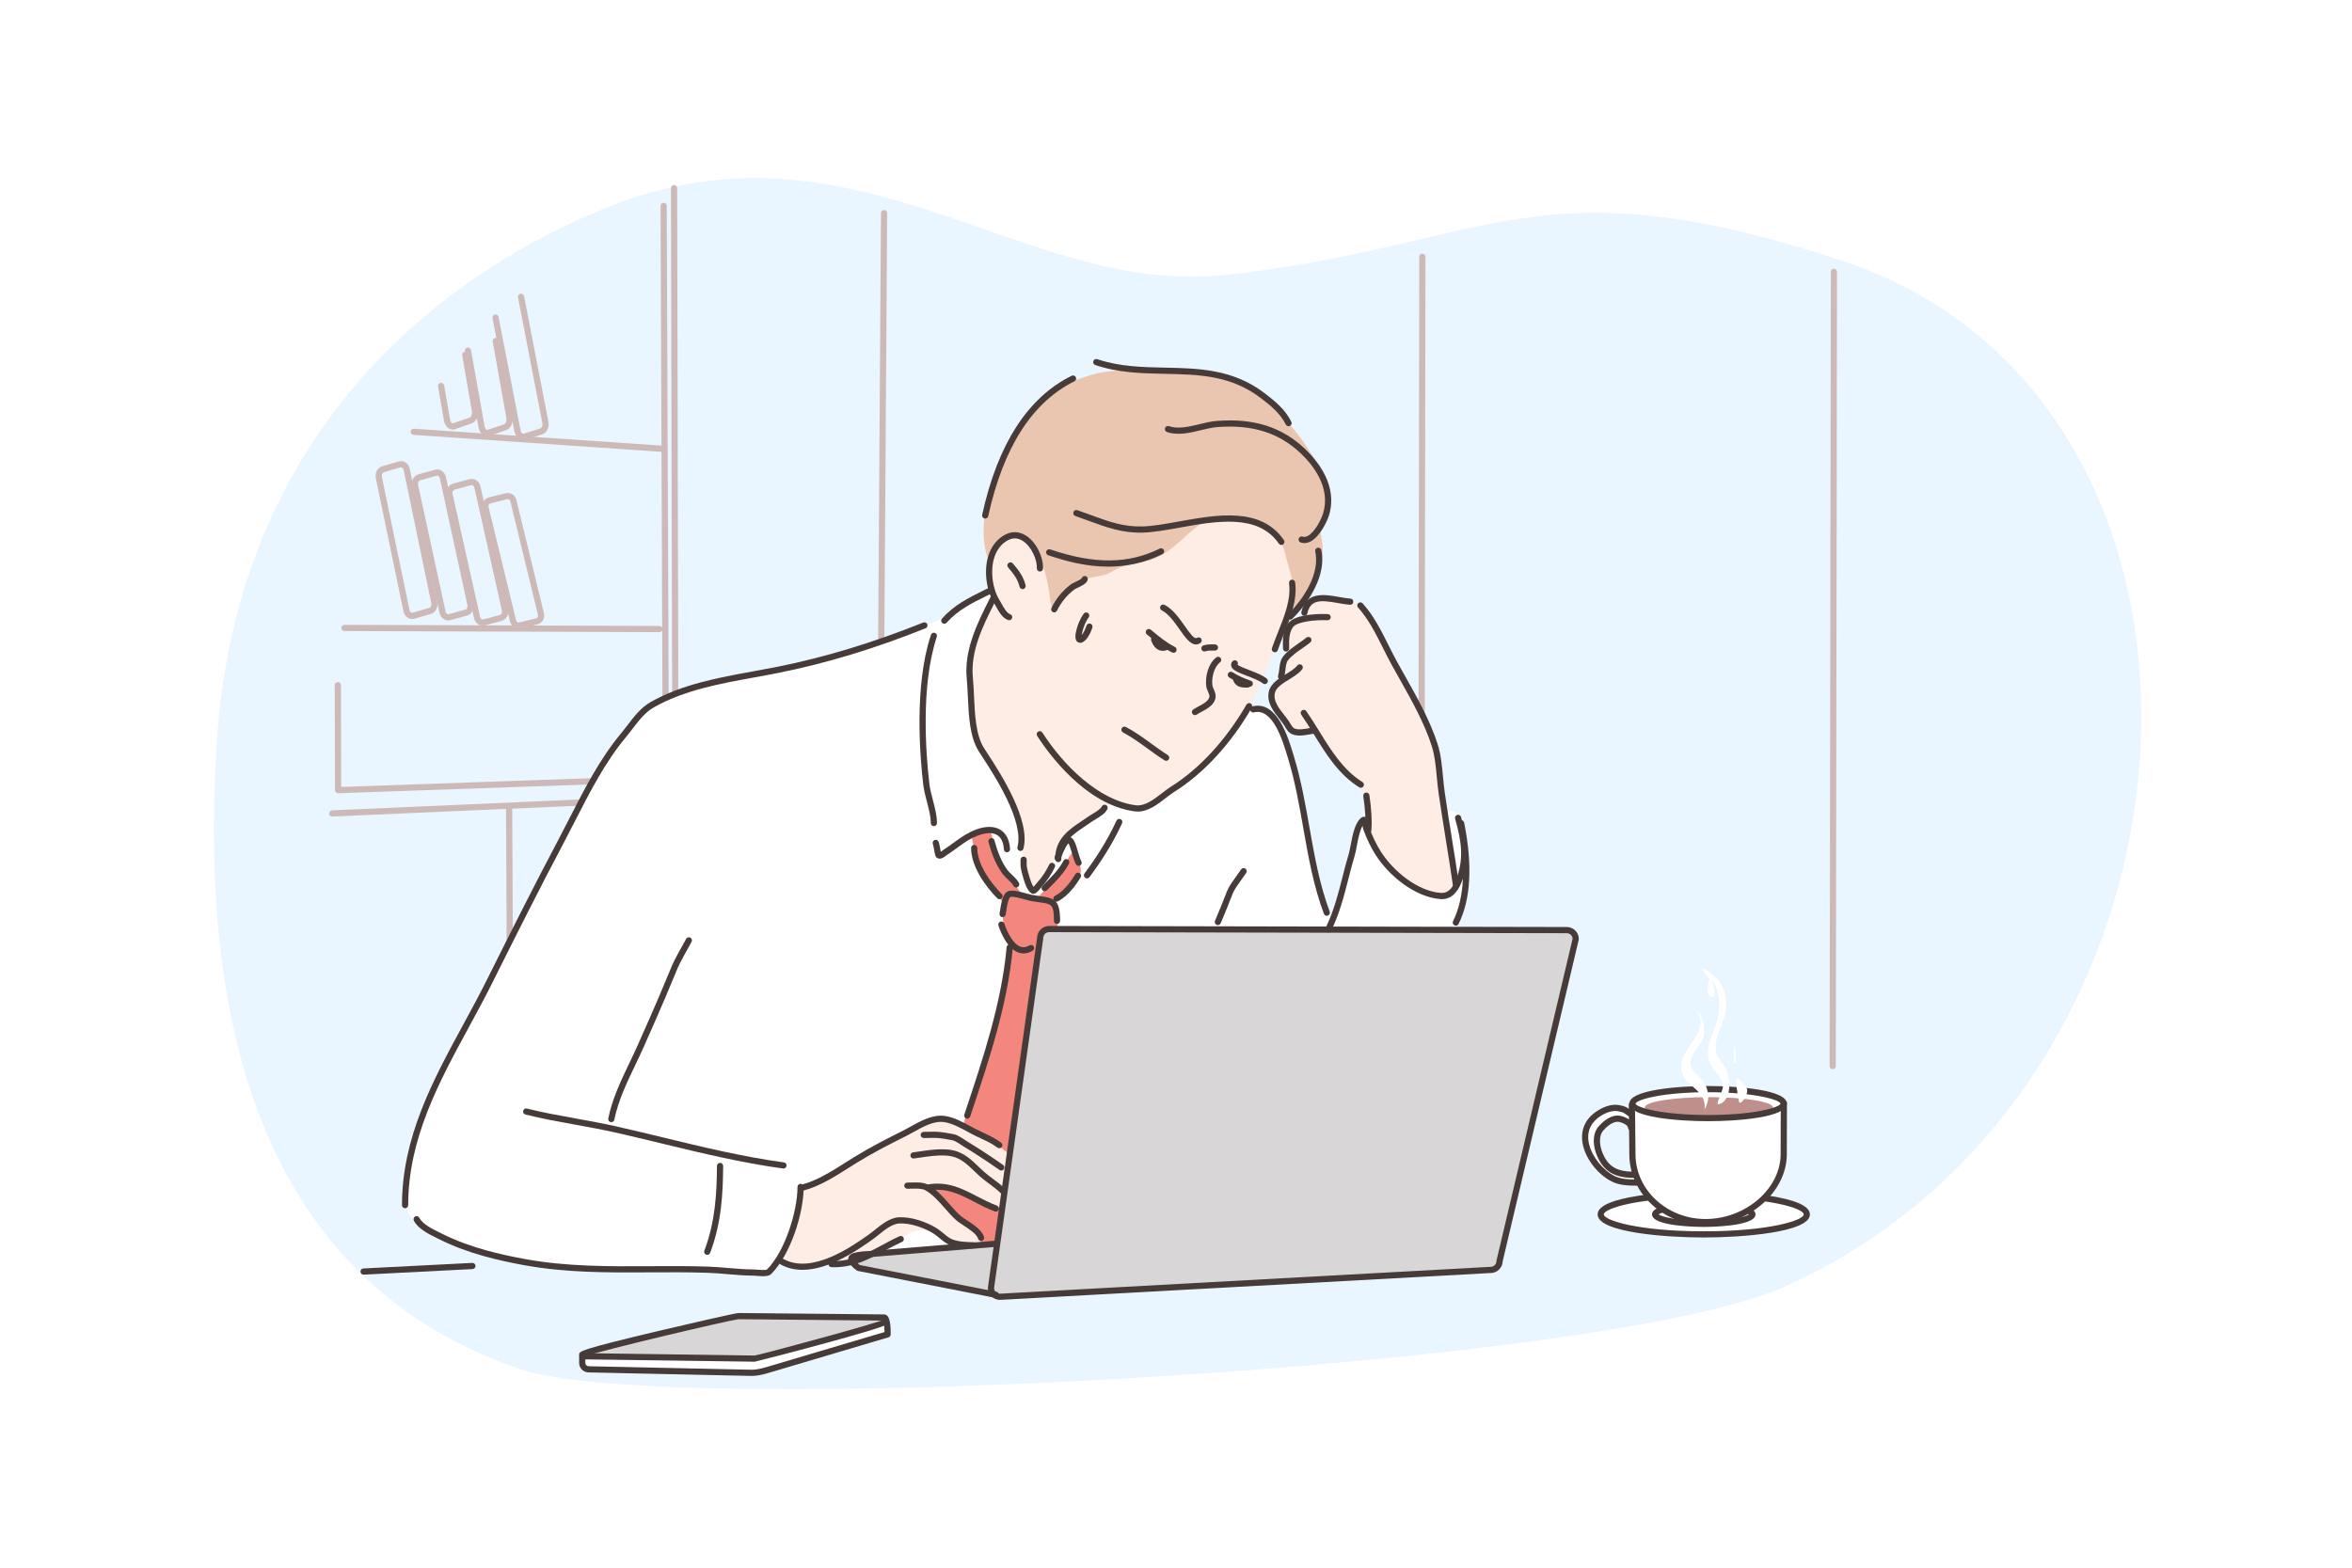 <?xml version="1.0" encoding="utf-8"?>
<!-- Generator: Adobe Illustrator 26.3.1, SVG Export Plug-In . SVG Version: 6.00 Build 0)  -->
<svg version="1.1" id="_x3C_Layer_x3E_" xmlns="http://www.w3.org/2000/svg" xmlns:xlink="http://www.w3.org/1999/xlink" x="0px"
	 y="0px" width="2745px" height="1830px" viewBox="0 0 2745 1830" style="enable-background:new 0 0 2745 1830;"
	 xml:space="preserve">
<style type="text/css">
	.st0{fill:#FFFFFF;}
	.st1{fill-rule:evenodd;clip-rule:evenodd;fill:#E9F5FF;}
	.st2{fill:#CDBAB8;}
	.st3{fill:#F7DBD7;}
	.st4{fill-rule:evenodd;clip-rule:evenodd;fill:#FFFFFF;}
	.st5{fill:#463B39;}
	.st6{fill-rule:evenodd;clip-rule:evenodd;fill:#FEEDE5;}
	.st7{fill-rule:evenodd;clip-rule:evenodd;fill:#EAC6B0;}
	.st8{fill-rule:evenodd;clip-rule:evenodd;fill:#D8D6D7;}
	.st9{fill-rule:evenodd;clip-rule:evenodd;fill:#F3877D;}
	.st10{fill-rule:evenodd;clip-rule:evenodd;fill:#BF8F8B;}
</style>
<rect class="st0" width="2745" height="1830"/>
<g id="_xFF91_饑4">
	<path class="st1" d="M608.166,1598.459C265.005,1482.91,237.56,1117.683,252.962,868.439
		c23.971-387.888,291.277-560.779,456.965-626.85c289.216-115.33,485.395,105.297,720.194,79.491
		c309.076-33.97,361.069-134.882,718.716-17.043c499.64,164.623,453.389,966.944-67.556,1198.542
		C1865.194,1598.642,779.754,1656.236,608.166,1598.459z"/>
</g>
<g id="_xFF91_饑1_x5F_1_x5F_">
	<g>
		<path class="st2" d="M789.076,1269.752c-1.99,0-3.604-1.612-3.609-3.6l-2.392-1046.547c-0.005-1.993,1.607-3.611,3.6-3.616
			c0.005,0,0.007,0,0.009,0c1.99,0,3.605,1.61,3.609,3.6l2.392,1046.545c0.005,1.993-1.607,3.614-3.6,3.619
			C789.08,1269.752,789.078,1269.752,789.076,1269.752z"/>
	</g>
	<g>
		<path class="st2" d="M394.573,925.972c-0.933,0-1.83-0.362-2.505-1.01c-0.703-0.677-1.102-1.612-1.104-2.589l-0.291-122.615
			c-0.005-1.995,1.607-3.614,3.6-3.619c0.005,0,0.007,0,0.009,0c1.99,0,3.604,1.61,3.609,3.6l0.282,118.887l375.326-13.145
			l-2.575-665.046c-0.007-1.992,1.602-3.616,3.595-3.623c2.084-0.233,3.616,1.602,3.623,3.595l2.589,668.544
			c0.007,1.951-1.534,3.553-3.482,3.621L394.7,925.972C394.658,925.972,394.615,925.972,394.573,925.972z"/>
	</g>
	<g>
		<path class="st2" d="M387.784,953.14c-1.92,0-3.518-1.513-3.604-3.449c-0.087-1.993,1.457-3.68,3.45-3.764l395.356-17.355
			c1.971-0.226,3.675,1.452,3.764,3.445c0.087,1.993-1.457,3.68-3.45,3.764l-395.356,17.355
			C387.89,953.14,387.838,953.14,387.784,953.14z"/>
	</g>
	<g>
		<path class="st2" d="M595.948,1335.001c-1.985,0-3.6-1.607-3.609-3.595l-1.734-386.814c-0.009-1.993,1.6-3.614,3.593-3.623
			c0.005,0,0.012,0,0.016,0c1.985,0,3.6,1.607,3.609,3.595l1.734,386.81c0.009,1.997-1.6,3.619-3.593,3.628
			C595.96,1335.001,595.953,1335.001,595.948,1335.001z"/>
	</g>
	<g>
		<path class="st2" d="M601,1096.302c-1.807,0-3.367-1.353-3.581-3.191c-0.23-1.979,1.189-3.774,3.167-4.004l184.939-21.538
			c2.019-0.183,3.774,1.189,4.004,3.168c0.23,1.978-1.189,3.774-3.167,4.004l-184.939,21.538
			C601.28,1096.293,601.139,1096.302,601,1096.302z"/>
	</g>
	<g>
		<path class="st2" d="M601.846,1236.343c-1.704,0-3.219-1.212-3.544-2.947c-0.364-1.96,0.928-3.844,2.888-4.211l180.695-33.663
			c1.936-0.381,3.842,0.926,4.209,2.886c0.364,1.96-0.928,3.844-2.888,4.211l-180.695,33.663
			C602.288,1236.324,602.067,1236.343,601.846,1236.343z"/>
	</g>
	<g>
		<path class="st2" d="M679.896,1006.089c-1.931,0-3.532-1.527-3.604-3.478c-0.073-1.988,1.483-3.665,3.473-3.736l36.478-1.349
			c2.086-0.24,3.665,1.476,3.741,3.473c0.073,1.988-1.483,3.666-3.473,3.736l-36.478,1.349
			C679.985,1006.089,679.94,1006.089,679.896,1006.089z"/>
	</g>
	<g>
		<path class="st2" d="M684.985,1152.856c-1.797,0-3.355-1.344-3.579-3.172c-0.24-1.979,1.168-3.779,3.146-4.018l33.085-4.037
			c1.96-0.244,3.779,1.17,4.021,3.144c0.24,1.979-1.168,3.778-3.146,4.018l-33.085,4.037
			C685.279,1152.847,685.131,1152.856,684.985,1152.856z"/>
	</g>
	<g>
		<path class="st3" d="M688.379,1287.507c-1.772,0-3.318-1.307-3.569-3.111c-0.277-1.974,1.1-3.797,3.073-4.075l28.844-4.037
			c1.955-0.282,3.797,1.104,4.075,3.078c0.277,1.974-1.1,3.797-3.074,4.074l-28.843,4.037
			C688.715,1287.498,688.545,1287.507,688.379,1287.507z"/>
	</g>
	<g>
		<path class="st2" d="M772.843,527.46c-0.085,0-0.167-0.003-0.251-0.01l-289.988-19.797c-1.988-0.134-3.49-1.857-3.353-3.847
			c0.134-1.99,1.866-3.532,3.847-3.353l289.987,19.797c1.988,0.134,3.49,1.856,3.353,3.846
			C776.309,526.001,774.723,527.46,772.843,527.46z"/>
	</g>
	<g>
		<path class="st2" d="M769.638,737.903c-0.005,0-0.007,0-0.012,0l-367.61-1.283c-1.995-0.007-3.604-1.628-3.597-3.621
			c0.007-1.99,1.621-3.598,3.609-3.598c0.005,0,0.007,0,0.012,0l367.61,1.283c1.995,0.007,3.604,1.628,3.598,3.621
			C773.241,736.296,771.626,737.903,769.638,737.903z"/>
	</g>
	<g>
		<path class="st2" d="M528.345,501.427c-1.525,0-3.043-0.416-4.439-1.238c-2.94-1.732-5.031-5.054-5.733-9.115l-6.925-39.97
			c-0.341-1.964,0.975-3.832,2.94-4.171c1.967-0.355,3.835,0.975,4.171,2.94l6.925,39.97c0.397,2.282,1.443,3.628,2.289,4.126
			c0.547,0.322,0.935,0.251,1.219,0.16l19.275-6.695c1.725-0.599,3.248-4.07,2.627-7.646l-11.258-64.981
			c-0.341-1.965,0.975-3.832,2.94-4.171c1.95-0.357,3.832,0.978,4.171,2.939l11.258,64.978c1.208,6.944-2.028,13.84-7.366,15.699
			l-19.278,6.694C530.237,501.27,529.29,501.427,528.345,501.427z"/>
	</g>
	<g>
		<path class="st2" d="M568.63,509.061c-1.56,0-3.106-0.428-4.526-1.266c-2.888-1.711-4.946-4.937-5.646-8.849l-15.884-89.016
			c-0.35-1.962,0.956-3.837,2.919-4.187c1.943-0.334,3.837,0.954,4.187,2.919l15.885,89.014c0.383,2.141,1.396,3.421,2.218,3.908
			c0.604,0.355,1.046,0.27,1.325,0.176l19.273-6.497c1.734-0.585,3.214-3.825,2.599-7.284l-15.948-89.336
			c-0.35-1.962,0.956-3.837,2.918-4.187c1.943-0.329,3.837,0.954,4.187,2.918l15.948,89.338c1.215,6.819-2.035,13.579-7.395,15.391
			l-19.278,6.499C570.495,508.909,569.56,509.061,568.63,509.061z"/>
	</g>
	<g>
		<path class="st2" d="M610.63,513.482c-1.64,0-3.269-0.451-4.751-1.339c-2.747-1.643-4.716-4.62-5.4-8.165l-25.683-132.572
			c-0.378-1.958,0.9-3.852,2.857-4.23c1.936-0.385,3.849,0.9,4.229,2.857l25.683,132.574c0.292,1.511,1.046,2.761,2.018,3.341
			c0.54,0.322,1.06,0.393,1.61,0.226l19.278-5.985c1.67-0.519,3.12-3.238,2.523-6.307l-28.416-146.715
			c-0.379-1.957,0.9-3.851,2.857-4.229c1.955-0.383,3.849,0.898,4.229,2.857l28.416,146.713c1.259,6.481-2.023,12.884-7.47,14.576
			l-19.278,5.985C612.443,513.345,611.534,513.482,610.63,513.482z"/>
	</g>
	<g>
		<path class="st2" d="M480.976,722.587c-1.71,0-3.405-0.472-4.937-1.393c-2.632-1.584-4.53-4.368-5.207-7.635l-32.208-155.381
			c-1.29-6.225,2.014-12.355,7.524-13.958h0.002l19.273-5.593c2.571-0.745,5.259-0.383,7.583,1.018
			c2.632,1.583,4.528,4.363,5.204,7.63l32.208,155.381c1.293,6.224-2.014,12.357-7.524,13.96l-19.275,5.59
			C482.748,722.461,481.86,722.587,480.976,722.587z M448.164,551.153c-1.821,0.529-2.977,3.128-2.472,5.56L477.9,712.094
			c0.27,1.304,0.947,2.366,1.861,2.914c0.595,0.36,1.205,0.451,1.845,0.268l19.275-5.59c1.819-0.529,2.975-3.13,2.47-5.562
			l-32.208-155.381c-0.27-1.302-0.947-2.364-1.861-2.914c-0.595-0.362-1.215-0.456-1.847-0.268L448.164,551.153z"/>
	</g>
	<g>
		<path class="st2" d="M523.159,724.261c-1.757,0-3.497-0.484-5.066-1.429c-2.552-1.541-4.399-4.194-5.071-7.28l-32.208-148.278
			c-1.295-5.957,2.096-12.038,7.559-13.556h0.002l19.275-5.336c2.604-0.719,5.327-0.341,7.67,1.078
			c2.552,1.541,4.399,4.194,5.069,7.277l32.208,148.273c1.297,5.964-2.096,12.047-7.564,13.558l-19.273,5.334
			C524.9,724.143,524.026,724.261,523.159,724.261z M490.302,560.674c-1.807,0.505-2.923,2.825-2.435,5.068l32.208,148.278
			c0.252,1.151,0.889,2.112,1.748,2.63c0.444,0.268,1.156,0.545,2.007,0.298l19.277-5.336c1.809-0.5,2.923-2.82,2.434-5.068
			l-32.208-148.273c-0.251-1.151-0.888-2.112-1.748-2.632c-0.442-0.268-1.154-0.543-2.011-0.298L490.302,560.674z"/>
	</g>
	<g>
		<path class="st2" d="M563.444,730.351c-1.793,0-3.565-0.493-5.155-1.457c-2.5-1.516-4.317-4.091-4.979-7.068l-32.208-143.949
			c-1.313-5.863,2.089-11.834,7.585-13.309l19.271-5.181c2.634-0.707,5.376-0.31,7.733,1.114c2.498,1.513,4.312,4.089,4.974,7.066
			l32.208,143.949c1.316,5.861-2.084,11.834-7.583,13.309l-19.271,5.183C565.166,730.238,564.301,730.351,563.444,730.351z
			 M550.527,566.265c-0.219,0-0.453,0.028-0.698,0.094l-19.271,5.179l0,0c-1.779,0.479-2.886,2.66-2.413,4.763l32.208,143.954
			c0.238,1.067,0.849,1.965,1.673,2.465c0.465,0.282,1.215,0.559,2.12,0.32l19.271-5.184c1.779-0.479,2.883-2.66,2.411-4.763
			l-32.208-143.954c-0.237-1.067-0.846-1.964-1.67-2.462C551.61,566.469,551.122,566.265,550.527,566.265z M529.621,568.052h0.047
			H529.621z"/>
	</g>
	<g>
		<path class="st2" d="M605.448,733.881c-1.873,0-3.717-0.512-5.362-1.509c-2.399-1.452-4.086-3.76-4.753-6.495L563.122,593.24
			c-1.361-5.616,2.068-11.305,7.641-12.684l19.273-4.775c2.686-0.672,5.484-0.244,7.865,1.194c2.401,1.454,4.091,3.764,4.758,6.507
			l32.211,132.635c1.361,5.607-2.065,11.298-7.637,12.684l-19.277,4.772C607.123,733.777,606.282,733.881,605.448,733.881z
			 M592.536,582.694c-0.254,0-0.51,0.031-0.761,0.094l-19.278,4.775l0,0c-1.73,0.428-2.787,2.211-2.359,3.976l32.208,132.633
			c0.207,0.853,0.733,1.574,1.478,2.028c0.729,0.435,1.579,0.559,2.397,0.367l19.273-4.773c1.727-0.43,2.787-2.213,2.359-3.976
			l-32.208-132.633c-0.209-0.858-0.735-1.581-1.483-2.033C593.664,582.849,593.102,582.694,592.536,582.694z M571.63,584.059h0.047
			H571.63z"/>
	</g>
	<g>
		<path class="st2" d="M1025.053,1280.458c-0.007,0-0.016,0-0.023,0c-1.992-0.014-3.6-1.64-3.586-3.633l6.737-1028.135
			c0.012-1.993,1.572-3.598,3.633-3.586c1.992,0.014,3.6,1.64,3.586,3.633l-6.737,1028.135
			C1028.649,1278.855,1027.037,1280.458,1025.053,1280.458z"/>
	</g>
	<g>
		<path class="st2" d="M1658.622,1172.092h-0.005c-1.993-0.005-3.609-1.621-3.604-3.614l1.429-868.729
			c0.005-1.99,1.617-3.602,3.609-3.602h0.005c1.993,0.002,3.609,1.621,3.604,3.616l-1.429,868.724
			C1662.226,1170.479,1660.615,1172.092,1658.622,1172.092z"/>
	</g>
	<g>
		<path class="st2" d="M2138.952,1248.196h-0.005c-1.992-0.005-3.609-1.621-3.604-3.614l1.429-927.264
			c0.005-1.992,1.617-3.604,3.609-3.604h0.004c1.993,0.003,3.61,1.621,3.604,3.614l-1.428,927.264
			C2142.557,1246.584,2140.945,1248.196,2138.952,1248.196z"/>
	</g>
</g>
<g id="_xFF91_饑6">
	<g>
		<path class="st4" d="M1868.172,1417.593c0-12.897,53.85-23.35,120.27-23.35c66.424,0,120.27,10.453,120.27,23.35
			c0,12.897-53.845,23.349-120.27,23.349C1922.022,1440.942,1868.172,1430.49,1868.172,1417.593z"/>
		<path class="st5" d="M1988.44,1444.552c-42.845,0-123.875-5.635-123.875-26.961c0-21.322,81.03-26.956,123.875-26.956
			c42.846,0,123.88,5.634,123.88,26.956C2112.32,1438.917,2031.286,1444.552,1988.44,1444.552z M1988.44,1397.853
			c-76.593,0-116.657,12.848-116.657,19.738s40.064,19.743,116.657,19.743c76.593,0,116.661-12.853,116.661-19.743
			S2065.033,1397.853,1988.44,1397.853z"/>
	</g>
	<g>
		<path class="st4" d="M1931.671,1417.593c0,6.088,25.419,11.02,56.771,11.02c31.357,0,56.776-4.933,56.776-11.02
			c0-6.087-25.419-11.02-56.776-11.02C1957.09,1406.573,1931.671,1411.505,1931.671,1417.593z"/>
		<path class="st5" d="M1988.44,1432.22c-6.18,0-60.38-0.409-60.38-14.63c0-14.221,54.2-14.63,60.38-14.63
			c6.18,0,60.389,0.409,60.389,14.63C2048.829,1431.812,1994.62,1432.22,1988.44,1432.22z M1935.721,1417.591
			c3.689,2.806,21.453,7.411,52.719,7.411c31.276,0,49.04-4.606,52.729-7.411c-3.689-2.806-21.458-7.411-52.729-7.411
			C1957.179,1410.179,1939.41,1414.785,1935.721,1417.591z"/>
	</g>
</g>
<g id="_xFF91_饑3">
	<path class="st6" d="M1155.823,653.453c21.232-104.297,220.361-123.696,294.943-108.782c74.586,14.908,86.02,67.112,61.02,143.032
		c-10.264,31.16-31.713,93.643-51.651,134.322c-11.997,24.49-41.819,55.481-64.004,96.848
		c-50.082,93.407-122.296,148.186-158.061,141.035c-56.035-11.203-247.955-177.474-126.935-251.03
		c18.306-11.126,33.041-78.571,43.277-107.252C1158.046,691.441,1153.484,664.945,1155.823,653.453z"/>
	<path class="st7" d="M1162.045,555.738c14.769-39.875,36.756-78.633,70.27-101.954c9.264-6.443,20.351-9.107,31.155-12.844
		c15.606-5.396,23.094-7.089,43.672-8.707c34.677-2.728,88.922-2.554,122.7,8.815c44.971,15.137,84.268,58.545,106.612,99.117
		c6.011,10.909,12.695,30.193,14.153,42.709c1.265,10.833-4.427,20.727-7.589,29.105c-4.644,12.31,1.627,17.748,0.708,33.422
		c-0.842,14.283-8.85,27.801-13.085,38.797c-2.738,7.132-12.546,28.734-21.795,29.158c-4.966,0.226,2.185-16.805,0.217-29.764
		c-1.973-12.955-5.866-24.057-10.423-41.689c-6.092-23.576-37.175-37.324-59.153-36.901c-12.416,0.241-22.608-2.753-33.46,3.653
		c-18.889,11.15-31.853,29.432-51.444,39.928c-22.045,11.814-35.428,5.505-57.209,18.965c-11.728,7.252-28.946,3.605-37.416,14.36
		c-5.621,7.137-19.692,10.168-24.783,20.606c-5.091,10.438-8.239,8.085-9.191-0.731c-1.94-17.936-11.978-77.82-37.527-75.814
		c-16.776,1.319-24.793,4.119-32.07,25.794c-2.411,7.19-10.163-12.652-8.104-42.007
		C1149.557,591.638,1159.451,562.75,1162.045,555.738z"/>
	<path class="st6" d="M1597.388,970.581c2.108-12.435,1.218-26.348-2.854-38.561c-5.664-16.983-24.384-29.971-34.591-44.432
		c-7.522-10.65-13.282-24.182-23.489-32.685c-1.973-1.646-4.591,0.337-6.665,0.635c-4.374,0.625-9.196-0.351-13.325-1.588
		c-5.631-1.689-13.749-8.455-17.141-12.695c-8.576-10.722-14.341-15.943-15.549-30.467c-0.717-8.624,7.127-12.199,11.107-17.772
		c2.166-3.032-0.067-8.86,0.635-12.378c1.213-6.068,6.554-9.394,7.935-14.918c0.905-3.619-1.795-6.29-2.541-9.519
		c-1.256-5.443,0.616-12.738,2.859-17.772c1.728-3.898,5.019-9.961,8.884-12.377c1.997-1.247,8.946-1.583,9.841-3.811
		c1.828-4.572-0.039-10.852,3.489-15.549c10.183-13.576,26.343-6.983,43.797-4.764c17.454,2.224,15.707,5.457,21.578,10.159
		c16.107,12.883,22.964,38.393,33.008,55.857c19.028,33.089,40.611,68.451,51.415,105.366c8.282,28.306,6.786,50.361,10.472,79.341
		c2.122,16.675,7.204,43.908,10.789,60.298c1.665,7.599,7.007,12.647,3.494,20.313c-5.703,12.44-18.898,10.789-30.467,10.789
		c-28.619,0-44.966-21.083-58.715-43.797C1607.652,994.137,1596.05,978.506,1597.388,970.581z"/>
	<path class="st6" d="M934.99,1387.063c10.784-3.609,20.982-7.868,31.145-12.695c29.894-14.187,56.723-33.898,85.866-49.567
		c16.275-8.749,36.251-25.164,54.957-19.418c14.48,4.451,36.738,16.554,53.277,26.376c5.351,3.181,15.245,7.94,17.892,14.211
		c3.715,8.811-3.494,25.698-4.966,34.398c-1.415,8.369-2.344,16.877-3.523,25.289c-0.265,1.867-0.053,6.939-2.031,8.123
		c-3.191,1.92-12.464-5.587-15.592-6.675c-15.159-5.279-28.277-15.13-43.706-18.979c-4.11-1.025-13.104-1.708-17.166,0.731
		c-2.083,1.251,0.813,3.778,1.376,4.519c3.681,4.827,7.599,9.365,11.867,13.816c7.44,7.763,14.235,15.438,23.33,21.415
		c4.374,2.873,12.002,4.572,15.005,9.033c5.048,7.478,3.975,13.479-3.725,16.054c-23.383,7.806-38.864-17.016-60.933-14.649
		c-23.629,2.536-44.341,17.507-65.501,27.089c-15.789,7.146-30.39,7.632-47.43,8.21c-12.517,0.424-22.748,6.025-35.635,4.471
		c-5.89-0.712-13.989-2.729-19.264-5.361c-1.121-0.563-5.375-1.42-5.375-3.012c0-5.279,7.262-14.514,8.97-19.201
		c2.733-7.507,5.313-15.212,7.392-22.931c2.382-8.864,4.447-17.83,6.67-26.733C929.331,1395.807,928.96,1389.08,934.99,1387.063z"/>
	<path class="st4" d="M1075.65,732.322c13.316-5.703,29.009-11.41,42.801-22.349c13.787-10.938,40.077-26.795,39.355-17.454
		c-1.901,24.726-21.285,48.364-22.714,62.156c-1.424,13.792-1.901,41.848-1.424,57.541c0.476,15.698,0.63,44.23,6.814,56.598
		c6.184,12.363,24.095,33.763,30.279,46.126c6.184,12.363,16.646,32.339,19.023,47.079c2.377,14.745,1.901,22.83,5.707,43.753
		c3.802,20.924,1.425,42.325,14.74,29.009c13.316-13.316,19.023-30.91,27.108-45.178s24.254-23.778,36.141-34.716
		c11.891-10.938,25.683-20.448,35.192-15.693c9.514,4.755,27.584,6.179,38.999-3.807c11.41-9.985,28.532-11.886,44.702-29.485
		c16.17-17.594,39.471-37.093,50.886-57.065c11.41-19.976,15.693-25.683,29.485-20.452c13.787,5.231,28.056,23.306,33.763,50.886
		c5.708,27.584,20.924,111.285,26.631,133.157c5.707,21.877,5.231,25.207,13.316,42.801c8.085,17.599,10.626,12.44,16.333-4.206
		c5.708-16.646,12.676-59.043,19.336-75.212c6.655-16.17,11.886-21.401,16.169-5.708c4.278,15.693,24.249,47.555,39.947,57.069
		c15.693,9.509,31.863,21.4,43.749,16.646c11.891-4.76,18.07-3.806,12.839-22.83c-5.231-19.023-3.802-47.556-7.132-62.772
		c-3.33-15.221,12.839-18.075,17.122,3.325c4.278,21.401,10.462,48.985,5.703,72.763c-4.755,23.777-2.854,38.994-12.363,47.555
		c-9.509,8.561-527.874,379.024-527.874,379.024l-151.228,0.953c0,0,27.108-13.316,41.372-21.4
		c14.269-8.085,29.485-3.33,39.947,2.377c10.462,5.708,26.631,16.17,37.094,10.938c10.467-5.231,6.66-14.268-4.755-22.353
		c-11.41-8.085-22.349-17.594-32.81-30.433c-10.467-12.844-12.844-17.122,0-14.269c12.839,2.854,26.631,3.802,40.895,11.886
		c14.268,8.085,22.628,20.467,29.76,5.246c7.132-15.217,15.895-58.032,0.202-65.164c-15.693-7.132-58.085-34.283-69.947-33.691
		c-18.672,0.934-16.863,1.501-51.102,20.525c-34.24,19.023-77.647,42.815-100.948,56.131c-23.301,13.316-8.653,11.251-17.209,31.222
		c-8.561,19.976-15.482,57.454-30.226,67.916c-14.74,10.462-33.027,0.563-57.753,1.039c-24.731,0.476-78.47-5.231-110.332-1.901
		c-31.863,3.33-97.281-2.594-122.965-6.396c-25.678-3.807-63.931-15.005-97.695-30.698c-33.765-15.693-44.892-27.3-38.709-63.917
		c6.182-36.622,15.101-70.708,33.172-111.126c18.071-40.424,46.91-80.809,64.508-122.185
		c17.594-41.371,62.295-129.827,95.587-188.321c22.218-39.042,42.772-77.897,64.442-105.202
		c10.799-13.604,30.044-32.565,46.016-39.206c28.036-11.66,114.225-26.352,192.421-47.45
		C1025.784,750.363,1070.106,734.699,1075.65,732.322z"/>
	<path class="st8" d="M1224.394,1084.517l604.217,1.222c5.741,0,10.395,4.654,10.395,10.395l-88.869,375.881
		c0,5.741-4.653,10.395-10.399,10.395l-572.787,31.366c-5.741,0-10.394-4.653-10.394-10.399l57.445-408.466
		C1213.999,1089.171,1218.653,1084.517,1224.394,1084.517z"/>
	<path class="st8" d="M1154.519,1509.527l-152.537-29.442c0,0-15.654-10.89-4.35-14.009c7.093-1.959,15.578-2.045,15.578-2.045
		l151.189-13.104L1154.519,1509.527z"/>
	<path class="st9" d="M1125.12,1309.493c1.776-5.905,25.116-75.342,29.548-88.932c4.432-13.595,17.137-65.597,19.5-83.619
		c2.363-18.022,6.501-32.796,2.069-41.661c-4.432-8.864-6.795-22.753-5.616-33.681c1.184-10.934-3.542-10.64-12.406-24.528
		c-8.864-13.884-19.504-20.977-20.39-38.114c-0.885-17.137-7.979-22.454,2.069-26.593c10.048-4.134,16.843-3.84,18.022,4.432
		c1.184,8.272,0.885,15.958,7.093,27.185c6.203,11.227,12.705,17.729,18.022,25.707c5.318,7.974,7.979,15.361,18.022,17.724
		c10.048,2.368,8.864,1.776,19.206-9.75c10.342-11.521,18.321-21.27,24.822-32.796c6.497-11.521,9.158-12.998,12.113-4.134
		c2.955,8.859,7.979,16.838-0.294,26.294c-8.272,9.456-30.14,20.684-26.299,26.887c3.84,6.208,4.432,9.162,3.84,18.614
		c-0.587,9.456,1.184,11.526-7.974,12.411c-9.162,0.885-10.64,2.955-11.819,12.998c-1.184,10.048-36.934,249.081-36.934,249.081
		s-14.182-11.227-23.638-17.43C1144.62,1323.382,1123.349,1315.403,1125.12,1309.493z"/>
	<path class="st9" d="M1144.677,1452.785c0,0-1.092-13.325-11.141-20.096c-10.048-6.771-20.096-15.072-27.743-23.59
		c-7.642-8.523-10.486-12.454-16.165-17.257c-5.678-4.807-3.494-6.776,6.117-6.555c9.615,0.217,26.872,6.117,39.976,12.45
		c13.109,6.338,19.88,10.048,26.434,11.795c6.55,1.747,8.302,0.659,6.988,9.177c-1.309,8.518-5.679,34.298-5.679,34.298
		L1144.677,1452.785z"/>
	<g>
		<path class="st4" d="M2081.705,1289.204c0-14.986-48.32-17.267-95.371-17.267c-47.055,0-81.193,5.573-81.193,20.559
			c0,8.956-5.756,75.226,14.658,101.121c17.295,21.935,51.718,33.306,70.645,33.306c14.172,0,44.807-5.14,68.566-28.335
			c10-9.769,16.478-20.808,20.058-34.09c3.523-13.056,3.34-26.564,3.369-38.903
			C2082.475,1308.194,2081.705,1293.512,2081.705,1289.204z"/>
		<path class="st4" d="M1904.424,1315.802c-4.663-9.326-18.936-12.064-27.531-6.814c-8.662,5.294-15.091,20.573-12.854,30.409
			c2.343,10.308,11.862,27.069,23.214,29.74c4.75,1.117,10.01,0.847,14.87,1.054c1.477,0.067,3.864-1.208,5.178-0.284
			c1.232,0.856,1.954,3.917,2.498,5.178c1.521,3.551,4.004,5.212-1.343,5.948c-6.03,0.832-11.862-0.996-17.459-2.974
			c-17.762-6.266-32.575-21.189-37.608-39.812c-2.175-8.046-3.393-17.728,0.577-25.419c4.745-9.201,14.731-14.822,23.792-18.903
			c4.283-1.925,8.614-3.504,13.33-2.204c4.081,1.126,12.079,5.837,13.528,9.976c1.405,4.009,1.068,9.134,0.385,13.239
			C1904.934,1315.345,1904.424,1315.802,1904.424,1315.802z"/>
		<path class="st4" d="M2076.878,1292.208c0-1.121-36.92-2.031-82.469-2.031s-82.469,0.91-82.469,2.031
			c0,1.126,36.92,2.036,82.469,2.036S2076.878,1293.334,2076.878,1292.208z"/>
		<path class="st10" d="M2069.27,1292.756c0-6.651-33.522-12.041-74.875-12.041c-41.352,0-74.875,5.39-74.875,12.041
			c0,6.651,33.523,12.041,74.875,12.041C2035.748,1304.797,2069.27,1299.407,2069.27,1292.756z"/>
		<g>
			<path class="st5" d="M1993.474,1308.792c-34.133,0-91.904-4.324-91.904-20.528c0-16.199,57.772-20.523,91.904-20.523
				c34.133,0,91.899,4.324,91.899,20.523C2085.373,1304.468,2027.606,1308.792,1993.474,1308.792z M1993.474,1274.959
				c-53.293,0-83.464,8.694-84.691,13.356c1.222,4.559,31.388,13.258,84.691,13.258c53.1,0,83.233-8.633,84.672-13.309
				C2076.702,1283.588,2046.559,1274.959,1993.474,1274.959z M2078.159,1288.316h0.047H2078.159z"/>
		</g>
		<g>
			<path class="st5" d="M1990.541,1430.209c-49.059,0-88.972-37.188-88.972-82.895c0-12.036-0.639-57.311-0.644-57.767
				c-0.028-1.993,1.565-3.633,3.558-3.661c0.019,0,0.038,0,0.052,0c1.969,0,3.581,1.584,3.609,3.557
				c0.005,0.456,0.644,45.783,0.644,57.87c0,41.727,36.675,75.677,81.753,75.677c46.671,0,87.613-35.364,87.613-75.677
				c0-15.908,0.169-61.132,0.169-61.132l7.219,0.028c0,0-0.169,45.205-0.169,61.103
				C2085.373,1391.47,2041.061,1430.209,1990.541,1430.209z"/>
		</g>
		<g>
			<path class="st5" d="M1907.298,1375.013c-23.07,0-35.669-7.538-43.49-26.017c-4.361-10.301-6.166-24.63,1.833-33.959
				c3.952-4.62,14.418-15.09,26.115-12.365c5.334,1.231,15.414,5.635,15.414,13.464c0,1.993-1.616,3.609-3.609,3.609
				c-1.993,0-3.609-1.617-3.609-3.609c0-2.34-5.282-5.381-9.822-6.434c-8.05-1.819-16.589,7.204-19.009,10.029
				c-5.86,6.838-4.023,18.521-0.667,26.454c6.668,15.753,16.655,21.608,36.844,21.608c1.993,0,3.609,1.617,3.609,3.609
				C1910.907,1373.396,1909.291,1375.013,1907.298,1375.013z"/>
		</g>
		<g>
			<path class="st5" d="M1910.137,1384.073c-9.357,0-20.086-0.371-28.982-4.822c-15.626-7.811-29.405-24.922-33.508-41.619
				c-2.801-11.396-1.005-21.956,5.188-30.538c6.358-8.793,22.666-19.592,36.793-17.078c7.026,1.264,9.126,2.66,12.534,5.226
				c1.025,0.771,2.223,1.673,3.901,2.763c1.673,1.081,2.147,3.318,1.062,4.991c-1.085,1.673-3.313,2.157-4.991,1.062
				c-1.852-1.198-3.182-2.199-4.314-3.05c-2.693-2.03-3.812-2.867-9.47-3.887c-10.081-1.791-23.747,6.025-29.659,14.202
				c-4.991,6.904-6.344,15.175-4.037,24.588c3.576,14.55,16.077,30.063,29.729,36.882c7.491,3.745,17.219,4.061,25.754,4.061
				c1.992,0,3.609,1.616,3.609,3.609C1913.746,1382.457,1912.129,1384.073,1910.137,1384.073z"/>
		</g>
		<path class="st4" d="M1989.438,1294.508c2.156-23.393-23.022-24.89-27.002-44.933c-3.556-17.916,14.822-31.699,20.597-47.171
			c1.79-4.793,2.363-10.048,0.972-15.005c-0.197-0.698-3.109-5.953-2.271-6.631c0.337-0.27,3.725,5.197,3.879,5.524
			c2.551,5.399,3.205,11.925,3.412,17.82c0.5,14.345-14.942,22.204-15.804,36.189c-0.554,9.009,7.594,13.667,12.791,19.678
			c5.847,6.761,8.349,15.414,7.406,24.206C1993.163,1286.543,1989.217,1296.904,1989.438,1294.508z"/>
		<path class="st4" d="M2007.052,1288.728c-7.979,2.892,6.814-16.429,3.306-25.207c-5.072-12.676-15.587-16.454-16.944-31.405
			c-1.381-15.178,8.864-29.75,11.569-44.63c2.209-12.151,2.392-25.799-3.306-37.19c-2.074-4.153-14.875-14.928-14.875-19.423
			c0-1.309,2.551,0.655,3.72,1.237c4.403,2.204,7.95,5.462,11.569,8.682c9.98,8.869,13.32,22.599,12.396,35.539
			c-1.237,17.329-13.195,30.554-11.983,48.759c0.688,10.299,10.145,16.8,13.224,26.035
			C2020.218,1264.599,2019.486,1284.219,2007.052,1288.728z"/>
		<path class="st4" d="M2029.573,1285.836c-1.357-8.498-4.985-24.148-2.276-26.863c1.386-1.381,10.972,9.779,11.574,11.988
			C2040.93,1278.511,2030.478,1291.529,2029.573,1285.836z"/>
		<path class="st4" d="M2025.026,1240.792c-0.746-0.385-1.415-1.227-1.448-2.064
			C2022.129,1199.118,2028.789,1242.722,2025.026,1240.792z"/>
	</g>
	<path class="st4" d="M1997.831,1163.853c-7.122-0.448-5.606-15.972-2.065-21.28c0.178-0.27,3.518,6.636,3.72,7.435
		C2000.762,1155.119,2002.894,1164.171,1997.831,1163.853z"/>
</g>
<g id="_xFF91_饑2_x5F_1_x5F_">
	<g>
		<path class="st5" d="M1487.859,761.432c-0.385,0-0.771-0.061-1.156-0.19c-1.889-0.639-2.899-2.686-2.265-4.575
			c1.993-5.886,4.39-11.887,6.932-18.242c7.679-19.212,15.617-39.077,13.041-57.668c-0.273-1.976,1.109-3.797,3.083-4.07
			c1.946-0.284,3.797,1.102,4.07,3.078c2.834,20.485-5.837,42.19-13.492,61.338c-2.5,6.26-4.864,12.174-6.791,17.875
			C1490.769,760.485,1489.363,761.432,1487.859,761.432z"/>
	</g>
	<g>
		<path class="st5" d="M1327.915,947.383c-1.104,0-2.223-0.066-3.346-0.211c-58.291-7.552-102.079-69.375-114.109-88.142
			c-1.076-1.677-0.587-3.91,1.09-4.986c1.675-1.074,3.91-0.592,4.986,1.09c23.918,37.307,65.1,79.199,108.959,84.876
			c10.55,1.415,21.35-6.946,30.852-14.282c3.628-2.806,7.059-5.452,10.405-7.543c33.071-20.685,64.313-54.651,87.975-95.645
			c0.996-1.722,3.196-2.321,4.93-1.32c1.725,0.996,2.317,3.203,1.321,4.93c-24.24,41.997-56.348,76.856-90.4,98.154
			c-3.046,1.904-6.335,4.446-9.817,7.134C1351.032,938.952,1340.11,947.383,1327.915,947.383z"/>
	</g>
	<g>
		<path class="st5" d="M1177.749,723.992c-0.383,0-0.773-0.061-1.156-0.19c-6.659-2.253-10.873-9.885-14.258-16.016
			c-0.743-1.347-1.438-2.61-2.098-3.689c-9.098-14.836-12.022-37.091-7.11-54.12c3.51-12.179,10.68-21.244,20.727-26.214
			c7.952-3.929,16.223-3.344,23.916,1.697c12.797,8.379,20.103,26.367,19.531,38.228c-0.094,1.99-1.826,3.544-3.778,3.431
			c-1.99-0.094-3.527-1.786-3.431-3.778c0.465-9.714-6.105-25.18-16.277-31.842c-5.513-3.609-11.15-4.037-16.761-1.264
			c-10.337,5.113-14.947,14.646-16.991,21.742c-4.392,15.229-1.791,35.11,6.325,48.346c0.714,1.163,1.466,2.521,2.268,3.974
			c2.634,4.772,6.243,11.312,10.249,12.668c1.89,0.639,2.902,2.688,2.263,4.575C1180.658,723.046,1179.255,723.992,1177.749,723.992
			z"/>
	</g>
	<g>
		<path class="st5" d="M1193.443,687.712c-1.624,0-3.099-1.102-3.504-2.749c-2.19-8.934-6.727-14.75-13.398-22.605
			c-1.29-1.518-1.104-3.795,0.416-5.087c1.52-1.288,3.799-1.102,5.087,0.416c5.971,7.03,12.146,14.301,14.907,25.556
			c0.475,1.936-0.709,3.891-2.646,4.366C1194.016,687.679,1193.727,687.712,1193.443,687.712z"/>
	</g>
	<g>
		<path class="st5" d="M1394.644,834.782c-1.151,0-2.284-0.547-2.98-1.57c-1.128-1.643-0.71-3.889,0.935-5.017
			c1.767-1.212,3.872-2.338,6.095-3.529c5.714-3.057,12.191-6.521,12.844-11.568c0.183-1.401-0.747-3.558-1.645-5.647
			c-0.865-2.014-1.762-4.098-2.063-6.274c-1.504-10.854,2.072-26.379,11.655-33.766c1.589-1.222,3.849-0.917,5.061,0.656
			c1.217,1.579,0.926,3.847-0.653,5.064c-7.064,5.444-10.128,18.286-8.91,27.06c0.165,1.21,0.832,2.763,1.542,4.408
			c1.222,2.841,2.608,6.065,2.176,9.43c-1.133,8.729-9.709,13.316-16.599,17.003c-2.049,1.095-3.98,2.129-5.423,3.118
			C1396.059,834.578,1395.344,834.782,1394.644,834.782z"/>
	</g>
	<g>
		<path class="st5" d="M1505.765,723.346c-0.93,0-1.856-0.357-2.561-1.069c-1.405-1.414-1.396-3.701,0.019-5.104
			c19.005-18.836,37.338-48.029,31.802-73.468c-0.428-1.948,0.808-3.87,2.759-4.296c1.955-0.416,3.868,0.813,4.291,2.759
			c6.161,28.296-13.403,59.945-33.766,80.132C1507.602,722.999,1506.681,723.346,1505.765,723.346z"/>
	</g>
	<g>
		<path class="st5" d="M1522.368,633.968c-1.471,0-2.928-0.245-4.366-0.731c-1.889-0.639-2.9-2.688-2.261-4.575
			c0.634-1.892,2.698-2.895,4.573-2.263c1.833,0.618,3.741,0.388,5.837-0.689c8.29-4.26,15.964-19.552,18.046-26.411
			c9.244-30.422-12.13-56.709-25.697-69.673c-25.579-24.442-56.728-34.306-98.047-31.048c-5.851,0.463-12.148,1.976-18.812,3.579
			c-13.234,3.186-26.919,6.474-39.683,2.157c-1.889-0.639-2.9-2.688-2.265-4.575c0.644-1.894,2.693-2.9,4.578-2.263
			c10.771,3.647,23.441,0.608,35.683-2.338c6.645-1.598,13.511-3.25,19.935-3.755c43.518-3.443,76.433,7.061,103.601,33.026
			c14.761,14.108,37.977,42.869,27.615,76.988c-2.214,7.277-10.734,25.121-21.651,30.733
			C1527.072,633.355,1524.704,633.968,1522.368,633.968z"/>
	</g>
	<g>
		<path class="st5" d="M1495.468,636.132c-1.151,0-2.279-0.547-2.979-1.567c-24.104-35.136-72.847-26.374-115.849-18.641
			c-15.395,2.768-29.936,5.384-42.385,5.79c-24.121,0.809-43.034-6.182-63.049-13.558c-5.219-1.922-10.558-3.891-16.136-5.778
			c-1.889-0.639-2.902-2.688-2.263-4.575c0.641-1.889,2.683-2.909,4.575-2.263c5.642,1.908,11.042,3.898,16.321,5.844
			c20.173,7.437,37.61,13.864,60.316,13.117c11.923-0.39,26.214-2.961,41.342-5.679c45.167-8.121,96.341-17.322,123.076,21.66
			c1.128,1.645,0.71,3.891-0.935,5.019C1496.883,635.928,1496.168,636.132,1495.468,636.132z"/>
	</g>
	<g>
		<path class="st5" d="M1293.515,661.468c-25.878,0-49.86-6.443-70.162-13.307c-1.889-0.639-2.902-2.686-2.263-4.575
			c0.637-1.887,2.676-2.897,4.575-2.263c51.716,17.482,91.129,17.191,127.811-0.947c1.786-0.884,3.948-0.148,4.831,1.635
			c0.884,1.786,0.155,3.952-1.635,4.836C1335.035,657.548,1313.699,661.468,1293.515,661.468z"/>
	</g>
	<g>
		<path class="st5" d="M1230.369,714.833c-0.536,0-1.081-0.12-1.595-0.374c-1.788-0.881-2.521-3.045-1.638-4.834
			c5.299-10.736,12.736-19.844,22.104-27.065c1.528-1.177,3.698-2.204,5.999-3.29c2.22-1.048,6.84-3.229,7.315-4.502
			c0.688-1.847,2.751-2.857,4.608-2.192c1.859,0.66,2.862,2.636,2.23,4.504c-1.403,4.154-6.319,6.476-11.072,8.718
			c-1.849,0.874-3.76,1.776-4.669,2.479c-8.492,6.544-15.234,14.801-20.044,24.543
			C1232.98,714.096,1231.699,714.833,1230.369,714.833z"/>
	</g>
	<g>
		<path class="st5" d="M1503.88,497.567c-1.33,0-2.608-0.738-3.238-2.009c-6.424-12.983-17.68-22.177-29.635-31.224
			c-34.828-26.362-72.021-27.135-111.398-27.953c-26.694-0.554-54.294-1.128-81.314-10.266c-1.889-0.639-2.902-2.686-2.263-4.575
			c0.639-1.887,2.683-2.898,4.575-2.263c25.967,8.781,53.004,9.343,79.152,9.888c38.794,0.806,78.905,1.637,115.604,29.412
			c12.67,9.589,24.63,19.388,31.745,33.78c0.884,1.786,0.155,3.952-1.635,4.836C1504.961,497.447,1504.416,497.567,1503.88,497.567z
			"/>
	</g>
	<g>
		<path class="st5" d="M1149.815,605.334c-0.254,0-0.515-0.026-0.773-0.085c-1.948-0.425-3.181-2.35-2.754-4.295
			c18.018-82.34,53.156-136.949,104.438-162.31c1.781-0.881,3.948-0.15,4.836,1.635c0.884,1.788,0.151,3.952-1.635,4.836
			c-49.218,24.339-83.062,77.291-100.589,157.381C1152.968,604.183,1151.476,605.334,1149.815,605.334z"/>
	</g>
	<g>
		<path class="st5" d="M1260.714,750.394c-0.599,0-1.199-0.101-1.795-0.317c-5.63-2.046-3.558-10.799-2.879-13.678
			c1.852-7.829,4.798-14.566,8.757-20.022c1.168-1.617,3.424-1.974,5.04-0.801c1.614,1.17,1.972,3.426,0.801,5.041
			c-3.396,4.68-5.943,10.55-7.573,17.447c-0.317,1.332-0.503,2.402-0.611,3.247c0.94-1.125,2.065-2.766,3.184-4.998
			c0.635-1.264,1.119-2.589,1.612-3.915c0.284-0.766,0.571-1.532,0.876-2.291c0.747-1.845,2.839-2.747,4.699-1.993
			c1.847,0.747,2.74,2.85,1.993,4.699c-0.28,0.693-0.543,1.398-0.804,2.101c-0.583,1.57-1.175,3.137-1.925,4.634
			C1269.333,745.051,1265.054,750.394,1260.714,750.394z M1262.441,744.182h0.047H1262.441z"/>
	</g>
	<g>
		<path class="st5" d="M1369.595,762.019c-0.54,0-1.09-0.122-1.607-0.381c-10.668-5.334-19.837-12.973-28.705-20.361l-0.808-0.677
			c-1.532-1.276-1.743-3.551-0.465-5.083c1.278-1.537,3.557-1.736,5.08-0.463l0.813,0.677c8.553,7.125,17.393,14.491,27.309,19.449
			c1.786,0.893,2.51,3.06,1.616,4.843C1372.194,761.288,1370.921,762.019,1369.595,762.019z"/>
	</g>
	<g>
		<path class="st5" d="M1357.292,759.711c-8.971,0-12.332-8.414-13.685-11.796c-0.742-1.849,0.16-3.95,2.011-4.69
			c1.842-0.74,3.952,0.16,4.69,2.011c2.763,6.906,5.136,7.796,8.802,7.059c1.946-0.397,3.858,0.874,4.248,2.829
			c0.39,1.955-0.874,3.856-2.829,4.248C1359.379,759.603,1358.298,759.711,1357.292,759.711z"/>
	</g>
	<g>
		<path class="st5" d="M1458.619,801.638c-0.376,0-0.761-0.059-1.142-0.186c-8.422-2.803-15.476-6.084-22.877-10.638
			c-1.696-1.043-2.223-3.268-1.179-4.965c1.043-1.694,3.257-2.235,4.967-1.182c6.904,4.248,13.497,7.315,21.373,9.937
			c1.889,0.63,2.914,2.672,2.284,4.563C1461.537,800.682,1460.132,801.638,1458.619,801.638z"/>
	</g>
	<g>
		<path class="st5" d="M1455.033,802.668c-5.325,0-12.994-0.24-15.791-8.643c-0.63-1.892,0.395-3.936,2.288-4.565
			c1.885-0.63,3.934,0.395,4.563,2.286c1.109,3.339,3.543,3.703,9.211,3.703c0.071,0,0.136,0,0.202,0h0.536
			c1.993,0,3.609,1.617,3.609,3.609c0,1.993-1.617,3.609-3.609,3.609h-0.526C1455.358,802.668,1455.198,802.668,1455.033,802.668z"
			/>
	</g>
	<g>
		<path class="st5" d="M1395.781,752.31c-6.729,0-12.759-8.565-19.071-17.529c-6.039-8.581-12.886-18.307-20.833-22.281
			c-1.786-0.893-2.51-3.059-1.616-4.843c0.893-1.779,3.064-2.498,4.84-1.614c9.578,4.789,16.98,15.304,23.512,24.581
			c5.278,7.498,11.26,16.009,14.315,13.974c1.664-1.102,3.901-0.646,5.005,1.01c1.099,1.661,0.648,3.901-1.01,5.005
			C1399.156,751.784,1397.445,752.31,1395.781,752.31z"/>
	</g>
	<g>
		<path class="st5" d="M1405.617,760.475c-1.513,0-2.918-0.956-3.426-2.467c-0.63-1.892,0.395-3.936,2.284-4.566
			c4.009-1.337,7.745-1.285,11.363-1.236l2.129,0.019c1.993,0,3.609,1.616,3.609,3.609c0,1.993-1.617,3.609-3.609,3.609
			l-2.227-0.021c-3.299-0.045-6.133-0.082-8.981,0.867C1406.379,760.417,1405.994,760.475,1405.617,760.475z"/>
	</g>
	<g>
		<path class="st5" d="M1476.111,798.553c-0.818,0-1.635-0.275-2.312-0.836c-3.83-3.193-11.533-6.142-18.328-8.746
			c-11.039-4.23-17.341-6.847-18.512-11.488c-0.484-1.901,0.023-3.844,1.429-5.473c1.302-1.52,3.576-1.682,5.09-0.385
			c1.287,1.107,1.603,2.925,0.865,4.373c2.058,1.767,8.981,4.42,13.713,6.231c7.679,2.942,15.617,5.983,20.368,9.942
			c1.532,1.276,1.734,3.553,0.461,5.085C1478.169,798.112,1477.145,798.553,1476.111,798.553z M1441.122,774.362l2.712,2.385
			c0.009-0.012,0.014-0.023,0.024-0.035L1441.122,774.362z"/>
	</g>
	<g>
		<path class="st5" d="M1361.047,888.098c-0.653,0-1.311-0.176-1.908-0.547c-6.937-4.335-13.516-9.133-19.879-13.772
			c-9-6.565-18.309-13.351-28.594-18.768c-1.763-0.928-2.439-3.111-1.511-4.876c0.931-1.765,3.114-2.434,4.876-1.511
			c10.745,5.661,20.271,12.604,29.482,19.32c6.26,4.566,12.736,9.286,19.451,13.483c1.692,1.057,2.204,3.285,1.147,4.975
			C1363.43,887.497,1362.25,888.098,1361.047,888.098z"/>
	</g>
	<g>
		<path class="st5" d="M1190.936,993.354c-0.306,0-0.616-0.038-0.926-0.122c-1.927-0.508-3.076-2.482-2.566-4.408
			c7.98-30.19-26.646-83.351-41.433-106.052c-1.429-2.192-2.681-4.117-3.708-5.729c-10.6-16.662-11.728-41.776-12.726-63.935
			c-0.334-7.447-0.651-14.479-1.29-20.878c-3.334-33.357,12.409-64.771,26.297-92.487l1.668-3.332
			c0.893-1.781,3.059-2.502,4.843-1.614c1.783,0.893,2.505,3.06,1.614,4.843l-1.671,3.336c-14.108,28.15-28.695,57.259-25.57,88.535
			c0.66,6.596,0.982,13.725,1.321,21.273c0.957,21.256,2.04,45.348,11.606,60.384c1.015,1.593,2.253,3.496,3.666,5.663
			c15.311,23.505,51.164,78.548,42.364,111.835C1193.995,992.287,1192.533,993.354,1190.936,993.354z"/>
	</g>
	<g>
		<path class="st5" d="M1096.717,1002.311c-1.017,0-2.072-0.258-3.134-0.898c-1.885-1.123-2.228-3.003-3.506-10.015
			c-0.378-2.072-0.949-5.202-1.224-5.926c-0.893-1.781-0.146-3.891,1.635-4.784c1.779-0.898,3.978-0.117,4.871,1.668
			c0.58,1.156,0.98,3.149,1.819,7.75c0.233,1.273,0.531,2.914,0.806,4.243c0.482-0.338,0.98-0.719,1.335-0.991
			c0.653-0.503,1.288-0.982,1.887-1.372c4.14-2.693,8.245-5.668,12.216-8.549c2.141-1.551,4.279-3.102,6.441-4.624
			c17.811-12.538,34.514-16.617,45.825-11.19c5.492,2.632,12.228,8.826,13.152,23.385c0.127,1.993-1.384,3.708-3.374,3.83
			c-2.035,0.24-3.703-1.387-3.83-3.37c-0.564-8.887-3.614-14.719-9.068-17.336c-8.631-4.136-23.397-0.089-38.55,10.583
			c-2.131,1.504-4.244,3.036-6.359,4.568c-4.042,2.932-8.224,5.964-12.519,8.755c-0.453,0.296-0.933,0.667-1.429,1.048
			C1102.023,1000.38,1099.504,1002.311,1096.717,1002.311z"/>
	</g>
	<g>
		<path class="st5" d="M1102.067,728.131c-0.853,0-1.708-0.301-2.394-0.912c-1.49-1.325-1.626-3.604-0.301-5.094
			c14.15-15.922,31.057-24.255,48.957-33.078l6.22-3.081c1.788-0.886,3.955-0.169,4.843,1.614c0.891,1.783,0.169,3.95-1.614,4.843
			l-6.257,3.099c-17.247,8.502-33.541,16.531-46.754,31.395C1104.055,727.722,1103.064,728.131,1102.067,728.131z"/>
	</g>
	<g>
		<path class="st5" d="M1258.844,1010.766c-1.323,0-2.599-0.729-3.231-1.997c-1.915-3.83-3.327-8.647-4.693-13.309
			c-1.095-3.741-2.693-9.188-3.995-11.035c-1.165,1.076-4.044,4.878-9.22,18.248c-0.714,1.866-2.813,2.801-4.667,2.063
			c-1.861-0.719-2.785-2.811-2.063-4.667c6.633-17.135,11.091-23.338,16.375-23.192c5.717,0.24,7.827,7.44,10.496,16.552
			c1.276,4.357,2.594,8.859,4.223,12.115c0.891,1.781,0.169,3.948-1.614,4.84
			C1259.936,1010.643,1259.387,1010.766,1258.844,1010.766z"/>
	</g>
	<g>
		<path class="st5" d="M1089.924,964.395c-1.993,0-3.609-1.617-3.609-3.609c0-7.693-2.308-16.5-4.537-25.016
			c-1.727-6.594-3.513-13.413-4.267-19.825c-3.868-32.873-10.734-115.717,8.99-174.9c0.625-1.89,2.658-2.926,4.566-2.282
			c1.889,0.63,2.911,2.674,2.282,4.565c-19.263,57.804-12.48,139.381-8.671,171.773c0.698,5.917,2.343,12.195,4.084,18.84
			c2.345,8.957,4.772,18.225,4.772,26.844C1093.533,962.779,1091.916,964.395,1089.924,964.395z"/>
	</g>
	<g>
		<path class="st5" d="M472.766,1410.429c-1.993,0-3.609-1.617-3.609-3.609c0-79.286,36.316-146.104,71.433-210.723
			c9.122-16.777,18.551-34.133,27.21-51.446c30.662-61.324,56.31-112.38,83.941-164.573c4.483-8.469,8.87-17.04,13.264-25.636
			c17.336-33.884,35.26-68.924,60.023-98.641c2.427-2.914,4.803-6.025,7.214-9.176c7.747-10.137,15.758-20.617,26.891-26.975
			c36.396-20.798,79.042-28.557,120.282-36.062c9.308-1.694,18.549-3.376,27.636-5.193c55.518-11.105,111.287-28.019,170.492-51.704
			c1.856-0.743,3.952,0.157,4.692,2.009c0.74,1.852-0.16,3.952-2.009,4.692c-59.621,23.852-115.804,40.888-171.761,52.08
			c-9.124,1.826-18.408,3.515-27.758,5.216c-40.644,7.397-82.67,15.043-117.994,35.23c-9.867,5.633-17.426,15.525-24.738,25.088
			c-2.472,3.233-4.911,6.424-7.402,9.413c-24.247,29.102-41.986,63.775-59.141,97.311c-4.411,8.624-8.812,17.224-13.311,25.72
			c-27.593,52.128-53.225,103.146-83.863,164.423c-8.713,17.431-18.176,34.838-27.326,51.672
			c-34.687,63.824-70.557,129.82-70.557,207.273C476.375,1408.812,474.759,1410.429,472.766,1410.429z"/>
	</g>
	<g>
		<path class="st5" d="M713.455,1309.962c-0.235,0-0.472-0.024-0.712-0.071c-1.955-0.39-3.221-2.293-2.831-4.248
			c4.568-22.854,14.855-44.34,24.806-65.122c3.301-6.899,6.591-13.765,9.655-20.645c22.508-50.539,31.278-71.884,35.989-83.356
			c5.943-14.465,5.943-14.465,18.319-36.727l2.143-3.858c0.966-1.748,3.167-2.374,4.909-1.401c1.743,0.968,2.371,3.163,1.403,4.906
			l-2.145,3.858c-12.169,21.895-12.169,21.895-17.95,35.966c-4.725,11.505-13.52,32.911-36.074,83.544
			c-3.09,6.941-6.408,13.873-9.74,20.828c-9.756,20.382-19.846,41.455-24.238,63.425
			C716.646,1308.778,715.14,1309.962,713.455,1309.962z"/>
	</g>
	<g>
		<path class="st5" d="M914.389,1364.053c-0.162,0-0.327-0.009-0.491-0.033c-48.088-6.556-95.377-18.004-141.106-29.08
			c-17.846-4.319-36.301-8.788-54.615-12.924c-15.457-3.492-31.382-6.368-46.779-9.15c-19.144-3.454-38.938-7.031-58.185-11.843
			c-1.934-0.484-3.111-2.444-2.627-4.375c0.482-1.931,2.446-3.13,4.375-2.627c19.017,4.751,38.691,8.304,57.72,11.744
			c15.475,2.796,31.477,5.686,47.085,9.211c18.37,4.145,36.851,8.624,54.724,12.952c45.555,11.03,92.661,22.435,140.382,28.94
			c1.976,0.268,3.36,2.087,3.09,4.065C917.714,1362.742,916.165,1364.053,914.389,1364.053z"/>
	</g>
	<g>
		<path class="st5" d="M1268.612,1025.372c-0.754,0-1.513-0.235-2.164-0.724c-1.593-1.194-1.917-3.459-0.722-5.052
			c10.764-14.348,25.97-36.68,37.289-61.587c0.822-1.814,2.954-2.622,4.779-1.791c1.814,0.823,2.615,2.965,1.791,4.779
			c-11.587,25.495-27.105,48.297-38.083,62.932C1270.792,1024.874,1269.709,1025.372,1268.612,1025.372z"/>
	</g>
	<g>
		<path class="st5" d="M890.55,1489.719c-2.42,0-5.144-0.193-8.086-0.437c-1.299-0.108-2.366-0.202-2.998-0.202
			c-10.168,0-20.288-0.874-30.077-1.72c-7.369-0.634-14.987-1.292-22.487-1.555c-23.171-0.832-46.493-0.686-69.043-0.55
			c-47.907,0.291-97.431,0.597-146.945-8.525c-28.014-5.16-64.426-13.215-97.635-29.814l-3.057-1.504
			c-9.455-4.62-22.405-10.945-27.231-20.598c-0.891-1.781-0.169-3.948,1.614-4.841c1.788-0.884,3.955-0.169,4.843,1.616
			c3.734,7.463,15.412,13.168,23.942,17.337l3.118,1.532c32.399,16.195,68.169,24.099,95.713,29.175
			c48.845,8.995,98.018,8.694,145.594,8.403c22.624-0.132,46.027-0.273,69.346,0.55c7.681,0.277,15.391,0.94,22.849,1.583
			c9.636,0.832,19.602,1.692,29.457,1.692c0.759,0,2.037,0.099,3.595,0.23c2.554,0.207,10.33,0.851,12.04-0.136
			c20.936-20.965,35.644-67.697,35.644-96.439c0-1.993,1.617-3.609,3.609-3.609c1.993,0,3.609,1.616,3.609,3.609
			c0,30.791-15.238,78.999-37.925,101.684C898.107,1489.132,894.794,1489.719,890.55,1489.719z"/>
	</g>
	<g>
		<path class="st5" d="M825.417,1464.835c-0.428,0-0.86-0.075-1.283-0.235c-1.863-0.709-2.798-2.791-2.091-4.657
			c13.02-34.269,14.42-67.654,14.738-98.916c0.021-1.979,1.633-3.572,3.609-3.572c0.012,0,0.023,0,0.037,0
			c1.992,0.019,3.593,1.654,3.572,3.647c-0.324,31.91-1.767,66.024-15.208,101.407
			C828.244,1463.947,826.872,1464.835,825.417,1464.835z"/>
	</g>
	<g>
		<path class="st5" d="M936.535,1482.312c-8.84,0-17.527-1.851-25.652-6.335c-1.746-0.959-2.38-3.158-1.417-4.902
			c0.964-1.748,3.163-2.378,4.904-1.415c33.284,18.338,79.819-14.55,99.696-28.606c2.199-1.556,4.507-3.412,6.911-5.348
			c8.374-6.734,17.867-14.371,28.676-14.771c15.215-0.578,32.963,6.119,43.818,12.99c2.653,1.682,5.092,3.708,7.449,5.672
			c3.52,2.928,6.847,5.696,10.645,7.2c6.859,2.721,16.305,3.172,24.639,3.252c1.993,0.019,3.593,1.65,3.574,3.642
			c-0.019,1.983-1.631,3.576-3.609,3.576c-0.012,0-0.023,0-0.035,0c-9.451-0.094-19.292-0.611-27.229-3.759
			c-4.869-1.931-8.8-5.202-12.602-8.365c-2.282-1.894-4.434-3.689-6.695-5.118c-9.918-6.283-26.085-12.369-39.688-11.88
			c-8.417,0.315-16.918,7.153-24.419,13.187c-2.531,2.035-4.958,3.985-7.27,5.616
			C1001.831,1458.547,968.215,1482.312,936.535,1482.312z"/>
	</g>
	<g>
		<path class="st5" d="M1145.023,1448.598c-1.525,0-2.942-0.973-3.435-2.5c-1.788-5.546-9.615-10.691-16.521-15.231
			c-3.595-2.364-6.991-4.596-9.489-6.842c-4.448-4.009-8.783-8.934-12.975-13.699c-7.073-8.041-14.385-16.354-22.682-20.932
			c-3.964-2.185-10.28-1.993-15.863-1.819c-1.791,0.052-3.534,0.089-5.134,0.089c-1.995-0.023-3.593-1.654-3.572-3.647
			c0.021-1.997,1.532-3.675,3.647-3.572c1.527-0.009,3.151-0.038,4.836-0.089c6.518-0.193,13.878-0.428,19.574,2.721
			c9.396,5.184,17.134,13.977,24.616,22.478c4.241,4.822,8.248,9.376,12.386,13.102c2.091,1.884,5.263,3.971,8.621,6.175
			c7.902,5.198,16.859,11.086,19.428,19.047c0.611,1.899-0.43,3.934-2.329,4.545
			C1145.764,1448.542,1145.39,1448.598,1145.023,1448.598z"/>
	</g>
	<g>
		<path class="st5" d="M1170.572,1393.994c-0.938,0-1.873-0.362-2.58-1.086c-3.905-3.99-8.492-7.383-13.344-10.973
			c-3.79-2.806-7.707-5.7-11.283-8.92c-2.124-1.913-4.178-3.891-6.22-5.856c-7.679-7.397-14.93-14.376-25.15-17.045
			c-10.992-2.871-27.217-0.456-39.065,1.297c-2.275,0.338-4.401,0.653-6.321,0.907c-1.988,0.287-3.79-1.128-4.053-3.102
			c-0.261-1.979,1.128-3.792,3.104-4.051c1.887-0.254,3.976-0.559,6.21-0.893c12.463-1.847,29.537-4.375,41.946-1.142
			c12.045,3.144,20.328,11.115,28.336,18.827c1.983,1.913,3.978,3.835,6.044,5.691c3.318,2.989,7.094,5.78,10.745,8.483
			c4.866,3.6,9.899,7.326,14.212,11.73c1.393,1.424,1.37,3.708-0.056,5.104C1172.396,1393.651,1171.484,1393.994,1170.572,1393.994z
			"/>
	</g>
	<g>
		<path class="st5" d="M1162.252,1414.357c-0.423,0-0.851-0.075-1.269-0.23c-8.72-3.271-16.495-7.312-24.017-11.222
			c-17.278-8.981-32.211-16.74-53.391-13.098c-1.955,0.315-3.83-0.982-4.169-2.947c-0.336-1.965,0.982-3.83,2.949-4.168
			c23.582-4.037,40.275,4.629,57.941,13.812c7.329,3.807,14.909,7.745,23.225,10.865c1.866,0.7,2.81,2.782,2.11,4.648
			C1165.088,1413.464,1163.713,1414.357,1162.252,1414.357z"/>
	</g>
	<g>
		<path class="st5" d="M1168.578,1366.38c-0.712,0-1.431-0.211-2.059-0.644c-15.595-10.847-28.651-19.4-41.086-26.919
			c-0.968-0.583-2.096-1.33-3.32-2.138c-3.255-2.157-7.714-5.109-10.661-5.672c-15.433-2.933-17.534-2.881-27.711-2.66l-5.621,0.108
			c-1.849,0.056-3.635-1.56-3.666-3.553c-0.031-1.993,1.56-3.633,3.553-3.666l5.576-0.108c10.541-0.226,13.044-0.287,29.217,2.791
			c4.373,0.827,9.321,4.107,13.299,6.739c1.128,0.747,2.169,1.438,3.064,1.979c12.574,7.604,25.751,16.237,41.476,27.168
			c1.635,1.142,2.039,3.388,0.902,5.024C1170.843,1365.839,1169.719,1366.38,1168.578,1366.38z"/>
	</g>
	<g>
		<path class="st5" d="M937.524,1389.68c-1.583,0-3.038-1.053-3.478-2.655c-0.529-1.922,0.602-3.905,2.524-4.436
			c17.548-4.822,34.065-15.302,50.036-25.434c3.381-2.148,6.732-4.272,10.059-6.326c19.104-11.777,39.652-22.21,57.412-31.064
			c2.787-1.391,5.703-3.017,8.72-4.695c12.106-6.739,25.833-14.357,39.986-12.388c10.374,1.462,20.894,7.162,30.176,12.191
			c1.805,0.978,3.56,1.932,5.254,2.82c3.125,1.635,6.307,3.116,9.474,4.592c7,3.262,14.237,6.636,20.753,11.622
			c1.582,1.212,1.882,3.478,0.672,5.062c-1.215,1.579-3.478,1.875-5.062,0.672c-5.891-4.512-12.458-7.571-19.411-10.813
			c-3.271-1.523-6.551-3.05-9.775-4.742c-1.722-0.902-3.51-1.871-5.343-2.862c-8.746-4.742-18.657-10.109-27.744-11.387
			c-11.749-1.687-24.355,5.358-35.472,11.542c-3.116,1.734-6.128,3.412-9.009,4.845c-17.619,8.783-37.994,19.127-56.843,30.754
			c-3.299,2.035-6.624,4.145-9.98,6.274c-16.42,10.419-33.402,21.195-51.991,26.303
			C938.164,1389.638,937.842,1389.68,937.524,1389.68z"/>
	</g>
	<g>
		<path class="st5" d="M973.561,1479.262c-1.069,0-2.152-0.019-3.247-0.061c-1.993-0.071-3.548-1.748-3.473-3.741
			c0.075-1.993,1.817-3.604,3.741-3.468c22.861,0.794,40.092-8.455,58.389-18.305c6.643-3.576,13.511-7.275,20.84-10.602
			c1.817-0.832,3.953-0.023,4.777,1.791c0.825,1.814,0.024,3.957-1.793,4.779c-7.106,3.229-13.866,6.871-20.403,10.386
			C1014.052,1469.915,996.685,1479.262,973.561,1479.262z"/>
	</g>
	<g>
		<path class="st5" d="M1421.342,1079.886c-0.475,0-0.954-0.094-1.415-0.287c-1.833-0.78-2.688-2.904-1.908-4.737
			c6.231-14.63,9.484-23.004,11.636-28.545c4.117-10.598,4.229-10.804,12.261-22.121c1.758-2.477,3.905-5.503,6.58-9.319
			c1.137-1.64,3.388-2.035,5.024-0.888c1.635,1.142,2.03,3.393,0.888,5.024c-2.683,3.84-4.84,6.876-6.603,9.362
			c-7.59,10.691-7.59,10.691-11.425,20.56c-2.167,5.583-5.447,14.019-11.716,28.756
			C1424.077,1079.064,1422.743,1079.886,1421.342,1079.886z"/>
	</g>
	<g>
		<path class="st5" d="M1548.497,1069.021c-1.462,0-2.834-0.893-3.379-2.34c-12.092-32.248-18.173-66.686-24.052-99.992
			c-4.737-26.83-9.634-54.576-17.642-80.886l-0.771-2.552c-5.583-18.554-17.177-57.196-39.18-51.676
			c-1.903,0.484-3.891-0.691-4.375-2.627c-0.484-1.934,0.691-3.891,2.627-4.375c28.644-7.157,41.619,35.902,47.841,56.601
			l0.766,2.528c8.135,26.726,13.069,54.691,17.844,81.732c5.823,32.981,11.843,67.091,23.7,98.709c0.7,1.87-0.244,3.948-2.11,4.648
			C1549.348,1068.946,1548.921,1069.021,1548.497,1069.021z"/>
	</g>
	<g>
		<path class="st5" d="M1550.265,1088.505c-0.54,0-1.09-0.122-1.607-0.381c-1.786-0.893-2.51-3.059-1.616-4.841
			c9.305-18.615,14.658-39.528,19.832-59.754c2.303-9.009,4.685-18.324,7.392-27.347c0.724-2.406,1.405-6.02,2.129-9.855
			c2.162-11.481,4.85-25.768,12.36-31.778c2.026-1.621,3.91-1.109,4.634-0.822c2.914,1.17,3.365,4.53,3.886,8.421
			c0.179,1.335,0.399,2.999,0.663,3.708c4.07,11.044,8.464,20.109,13.831,28.545c14.23,22.356,42.785,45.999,69.83,47.93
			c7.604,0.569,13.215-4.366,17.647-15.452c9.427-23.578,6.772-43.95-1.006-71.174c-0.55-1.917,0.559-3.915,2.477-4.46
			c1.955-0.568,3.92,0.569,4.46,2.477c8.003,28,10.922,50.454,0.771,75.836c-5.611,14.033-13.943,20.819-24.865,19.973
			c-29.424-2.105-60.206-27.38-75.404-51.258c-5.649-8.877-10.259-18.384-14.512-29.913c-0.461-1.245-0.705-2.768-0.931-4.399
			c-3.412,5.978-5.292,15.974-6.749,23.705c-0.789,4.197-1.475,7.82-2.303,10.593c-2.664,8.877-5.028,18.121-7.317,27.06
			c-5.268,20.593-10.715,41.887-20.368,61.188C1552.864,1087.777,1551.59,1088.505,1550.265,1088.505z"/>
	</g>
	<g>
		<path class="st5" d="M1699.047,1080.535c-0.54,0-1.09-0.122-1.607-0.381c-1.786-0.893-2.51-3.059-1.617-4.84
			c13.375-26.755,15.41-66.071,5.889-113.691c-0.39-1.955,0.874-3.859,2.829-4.248c1.955-0.39,3.859,0.874,4.248,2.829
			c9.982,49.919,7.792,89.729-6.509,118.334C1701.646,1079.806,1700.372,1080.535,1699.047,1080.535z"/>
	</g>
	<g>
		<path class="st5" d="M1596.973,972.652c-0.089,0-0.178-0.005-0.268-0.009c-1.988-0.146-3.482-1.875-3.337-3.863
			c0.785-10.63,0.028-23.559-2.303-39.519c-0.287-1.974,1.076-3.807,3.05-4.093c1.997-0.244,3.807,1.076,4.093,3.05
			c2.411,16.486,3.182,29.927,2.359,41.088C1600.427,971.205,1598.844,972.652,1596.973,972.652z"/>
	</g>
	<g>
		<path class="st5" d="M1588.199,919.573c-0.648,0-1.311-0.176-1.903-0.547c-23.916-14.907-38.579-38.649-52.753-61.611
			c-4.779-7.736-9.719-15.737-14.883-23.15c-1.142-1.635-0.738-3.884,0.898-5.024c1.645-1.142,3.891-0.736,5.024,0.898
			c5.278,7.576,10.273,15.664,15.104,23.486c13.737,22.252,27.943,45.264,50.426,59.278c1.692,1.053,2.209,3.28,1.156,4.972
			C1590.582,918.972,1589.407,919.573,1588.199,919.573z"/>
	</g>
	<g>
		<path class="st5" d="M1516.832,858.606c-2.951,0-5.87-0.385-8.624-1.466c-4.295-1.689-6.687-5.757-8.605-9.028
			c-0.559-0.95-1.099-1.875-1.668-2.693c-1.41-2.025-3.055-4.1-4.742-6.239c-6.889-8.725-15.466-19.583-12.186-32.429
			c2.303-9.002,11.284-14.559,19.968-19.933c5.381-3.332,10.466-6.479,13.041-9.937c1.189-1.593,3.45-1.932,5.052-0.74
			c1.598,1.191,1.927,3.452,0.738,5.05c-3.398,4.563-9.052,8.062-15.034,11.765c-7.468,4.622-15.194,9.401-16.772,15.584
			c-2.397,9.385,4.342,17.917,10.856,26.167c1.786,2.258,3.51,4.451,5,6.586c0.667,0.961,1.311,2.047,1.969,3.163
			c1.499,2.552,3.045,5.188,5.024,5.964c4.554,1.791,10.884,0.7,16.463-0.27c1.367-0.235,2.688-0.465,3.948-0.648
			c2.007-0.27,3.802,1.078,4.093,3.05c0.287,1.972-1.076,3.804-3.05,4.094c-1.198,0.174-2.458,0.392-3.755,0.618
			C1524.817,857.908,1520.799,858.606,1516.832,858.606z"/>
	</g>
	<g>
		<path class="st5" d="M1495.115,793.447c-0.376,0-0.757-0.058-1.132-0.181c-1.894-0.625-2.919-2.667-2.293-4.559
			c0.695-2.115,0.996-4.739,1.316-7.519c0.587-5.115,1.255-10.91,4.789-15.257c4.869-5.964,11.434-10.534,17.783-14.954
			c3.261-2.27,6.34-4.415,9.122-6.685c1.546-1.267,3.816-1.039,5.08,0.51c1.259,1.544,1.029,3.818-0.512,5.078
			c-2.994,2.449-6.335,4.775-9.568,7.024c-5.94,4.135-12.083,8.412-16.307,13.586c-2.204,2.707-2.693,6.988-3.214,11.521
			c-0.348,3.019-0.705,6.142-1.635,8.957C1498.043,792.486,1496.633,793.447,1495.115,793.447z"/>
	</g>
	<g>
		<path class="st5" d="M1500.99,760.586c-1.941,0-3.539-1.537-3.609-3.487c-0.263-7.841-0.667-19.689,5.362-28.733
			c8.915-13.368,45.393-11.617,46.953-11.544c1.993,0.103,3.52,1.802,3.417,3.793c-0.103,1.993-1.852,3.464-3.792,3.417
			c-13.601-0.696-35.975,1.448-40.571,8.339c-4.38,6.57-4.465,15.33-4.15,24.484c0.066,1.993-1.495,3.661-3.487,3.729
			C1501.07,760.586,1501.028,760.586,1500.99,760.586z"/>
	</g>
	<g>
		<path class="st5" d="M1522.34,718.856c-0.245,0-0.489-0.023-0.738-0.075c-1.951-0.404-3.205-2.312-2.801-4.265
			c5.09-24.583,27.657-20.579,44.143-17.647c4.709,0.837,9.15,1.626,13.13,1.889c1.988,0.132,3.492,1.852,3.36,3.842
			c-0.131,1.988-1.753,3.454-3.839,3.362c-4.371-0.291-9.005-1.114-13.911-1.988c-20.001-3.546-32.389-4.519-35.815,12.003
			C1525.517,717.684,1524.013,718.856,1522.34,718.856z"/>
	</g>
	<g>
		<path class="st5" d="M1699.39,1037.473c-1.762,0-3.304-1.292-3.567-3.088c-2.641-18.107-5.578-36.478-8.422-54.247
			c-2.834-17.694-5.761-35.994-8.398-54.05c-0.87-5.973-1.471-12.367-2.054-18.551c-1.179-12.56-2.401-25.544-5.94-36.586
			c-8.694-27.121-23.366-53.171-37.554-78.362c-3.069-5.449-6.119-10.87-9.098-16.27c-3.496-6.342-6.847-13.034-10.085-19.508
			c-8.379-16.735-17.045-34.041-29.306-47.661c-1.335-1.483-1.212-3.764,0.268-5.099c1.485-1.332,3.764-1.215,5.099,0.268
			c12.91,14.345,21.797,32.095,30.392,49.261c3.21,6.408,6.528,13.037,9.958,19.257c2.965,5.379,6.006,10.781,9.065,16.209
			c14.362,25.507,29.222,51.883,38.132,79.702c3.783,11.789,5.038,25.171,6.255,38.116c0.602,6.373,1.166,12.393,2.011,18.183
			c2.627,18.008,5.55,36.28,8.379,53.955c2.848,17.788,5.795,36.186,8.441,54.341c0.286,1.974-1.076,3.807-3.05,4.094
			C1699.738,1037.459,1699.564,1037.473,1699.39,1037.473z"/>
	</g>
	<g>
		<path class="st5" d="M1167.137,1517.38c-7.916,0-14.193-6.283-14.193-14.004c0-0.169,0.012-0.339,0.035-0.503l57.412-408.235
			c0.146-7.594,6.37-13.732,14.002-13.732c0.002,0,0.005,0,0.007,0l604.218,1.222c7.712,0,13.995,6.283,13.995,14.005
			c0,0.282-0.033,0.559-0.099,0.832l-88.779,375.503c-0.235,7.515-6.424,13.554-14,13.554l-572.589,31.36
			C1167.144,1517.38,1167.14,1517.38,1167.137,1517.38z M1160.167,1503.601c0.118,3.642,3.116,6.565,6.782,6.565l572.589-31.36
			c3.943-0.005,6.988-3.05,6.988-6.791c0-0.282,0.033-0.559,0.099-0.832l88.76-375.427c-0.197-3.567-3.163-6.41-6.777-6.41
			l-604.222-1.222c-3.736,0-6.779,3.045-6.779,6.786c0,0.169-0.012,0.338-0.035,0.503L1160.167,1503.601z"/>
	</g>
	<g>
		<path class="st5" d="M1162.306,1515.064c-0.23,0-0.463-0.024-0.698-0.066l-160.318-31.369c-0.491-0.099-0.956-0.296-1.368-0.578
			c-2.589-1.805-10.959-8.163-9.904-14.334c0.35-2.053,1.788-4.779,6.652-6.119c7.463-2.063,16.138-2.171,16.505-2.176
			l149.384-12.177c2.019-0.192,3.731,1.316,3.891,3.304c0.162,1.983-1.318,3.727-3.304,3.886l-149.643,12.191
			c-0.336,0.014-8.374,0.122-14.911,1.927c-1.264,0.352-1.595,0.695-1.6,0.7c0.214,0.855,3.207,4.046,6.455,6.438l159.547,31.219
			c1.955,0.385,3.231,2.279,2.848,4.234C1165.506,1513.87,1163.995,1515.064,1162.306,1515.064z"/>
	</g>
	<g>
		<path class="st5" d="M424.323,1487.919c-1.91,0-3.504-1.499-3.602-3.426c-0.101-1.988,1.429-3.684,3.421-3.788l127.017-6.49
			c1.978-0.118,3.687,1.433,3.788,3.421c0.101,1.988-1.429,3.685-3.421,3.788l-127.017,6.49
			C424.448,1487.919,424.384,1487.919,424.323,1487.919z"/>
	</g>
	<path class="st4" d="M861.852,1536.323l169.842,1.631c4.172,0,4.215,15.505,4.215,19.677l-141.689,42.041
		c-7.709,2.224-12.974,2.863-17.142,2.863l-190.015-4.086c-4.168,0-7.551-3.383-7.551-7.55v-9.649
		C679.513,1577.083,857.68,1536.323,861.852,1536.323z"/>
	<path class="st8" d="M681.847,1580.524l59.134-15.472l120.452-29.442l172.007,3.21c0,0,3.513,3.951-2.81,5.996
		c-6.319,2.045-151.791,42.43-151.791,42.43l-145.409-2.546L681.847,1580.524z"/>
	<g>
		<path class="st5" d="M877.079,1606.146l-190.094-4.089c-6.076,0-11.081-5.005-11.081-11.157v-9.648c0-3.83,0-5.583,92.379-27.539
			c35.171-8.36,90.431-20.997,93.57-20.997c0.012,0,0.023,0,0.035,0l169.841,1.63c6.842,0,7.789,11.19,7.789,23.286
			c0,1.598-1.051,3.008-2.583,3.459l-141.689,42.042C888.114,1605.192,882.35,1606.146,877.079,1606.146z M683.122,1583.282v7.618
			c0,2.171,1.767,3.938,3.941,3.938l190.094,4.089c4.497,0,9.627-0.865,16.063-2.721l139.057-41.262
			c-0.157-9.004-1.107-12.289-1.595-13.389l-168.711-1.621C851.356,1541.123,700.195,1576.557,683.122,1583.282z M1031.656,1541.565
			c0.012,0,0.026,0,0.037,0H1031.656z"/>
	</g>
	<g>
		<path class="st5" d="M880.818,1589.551l-197.858-2.74c-0.615,0.738-1.525,1.231-2.563,1.297c-2.009,0.146-3.698-1.401-3.816-3.389
			c-0.115-1.908,0.611-3.106,1.241-3.774c0.841-0.893,2.009-1.382,3.29-1.382l199.756,2.768
			c6.029-0.733,140.859-37.122,149.983-41.638c1.12-0.907,2.728-1.085,4.053-0.343c1.737,0.977,2.352,3.182,1.372,4.916
			C1033.254,1550.625,882.122,1589.551,880.818,1589.551z"/>
	</g>
	<g>
		<path class="st5" d="M1235.062,1006.419c-1.993,0-3.609-1.617-3.609-3.609c0-23.695,16.119-34.448,31.708-44.852
			c2.455-1.635,4.92-3.28,7.333-4.982c1.332-0.945,2.977-1.931,4.73-2.984c4.053-2.42,9.098-5.437,10.715-8.67
			c0.895-1.791,3.059-2.5,4.843-1.617c1.783,0.893,2.505,3.059,1.614,4.841c-2.559,5.122-8.354,8.586-13.467,11.646
			c-1.581,0.945-3.066,1.828-4.269,2.679c-2.467,1.744-4.986,3.421-7.493,5.094c-15.29,10.203-28.496,19.014-28.496,38.846
			C1238.671,1004.802,1237.054,1006.419,1235.062,1006.419z"/>
	</g>
	<g>
		<path class="st5" d="M1205.948,1043.395c-0.818,0-1.643-0.245-2.47-0.799c-4.96-3.299-8.05-12.966-10.651-22.919l-0.209-0.799
			c-1.652-6.283-1.633-8.107-1.584-12.519l0.019-2.829c0-1.993,1.616-3.609,3.609-3.609c1.993,0,3.609,1.617,3.609,3.609
			l-0.019,2.909c-0.045,4.042-0.059,5.264,1.344,10.602l0.214,0.813c2.348,8.981,4.507,14.836,6.438,17.473
			c1.193-1.217,2.726-3.162,3.341-3.943c0.498-0.634,0.9-1.137,1.147-1.41c6.467-7.186,10.226-13.53,13.882-20.843
			c0.893-1.781,3.059-2.5,4.843-1.617c1.781,0.893,2.505,3.06,1.614,4.841c-3.92,7.843-7.963,14.658-14.97,22.445
			c-0.183,0.202-0.475,0.583-0.846,1.053C1212.553,1039.282,1209.316,1043.395,1205.948,1043.395z M1207.485,1036.594h0.049
			H1207.485z"/>
	</g>
	<g>
		<path class="st5" d="M1186.008,1035.993c-1.323,0-2.596-0.728-3.231-1.993c-1.224-2.453-4.037-5.108-6.758-7.683
			c-2.131-2.011-4.333-4.093-5.9-6.218c-9.131-12.35-13.765-27.191-16.456-37.276c-0.515-1.927,0.63-3.906,2.556-4.418
			c1.932-0.536,3.906,0.63,4.418,2.557c4.035,15.123,8.892,26.2,15.288,34.847c1.187,1.607,3.064,3.384,5.052,5.263
			c3.177,3.003,6.46,6.105,8.257,9.695c0.891,1.786,0.169,3.953-1.614,4.845C1187.103,1035.871,1186.551,1035.993,1186.008,1035.993
			z"/>
	</g>
	<g>
		<path class="st5" d="M1166.531,1049.706c-0.923,0-1.847-0.353-2.552-1.057c-14.811-14.813-30.634-38.048-30.634-58.824
			c0-1.992,1.617-3.609,3.609-3.609c1.992,0,3.609,1.617,3.609,3.609c0,18.573,14.733,39.927,28.519,53.721
			c1.41,1.41,1.41,3.694,0,5.104C1168.378,1049.353,1167.454,1049.706,1166.531,1049.706z"/>
	</g>
	<g>
		<path class="st5" d="M1233.619,1078.561c-1.993,0-3.609-1.617-3.609-3.609c0-19.385-2.601-19.738-17.04-21.698
			c-2.829-0.385-6.004-0.813-9.554-1.443c-1.591-0.282-3.913-0.931-6.6-1.687c-4.176-1.165-15.274-4.281-17.614-3.092
			c-2.592,1.556-4.342,13.177-4.918,16.993c-0.228,1.509-0.423,2.792-0.604,3.694c-0.388,1.955-2.305,3.224-4.244,2.834
			c-1.955-0.39-3.224-2.289-2.834-4.244c0.162-0.823,0.336-1.988,0.543-3.356c1.495-9.911,3.257-19.061,8.353-22.121
			c4.401-2.632,12.776-0.601,23.268,2.34c2.46,0.691,4.568,1.293,5.905,1.532c3.445,0.606,6.525,1.025,9.27,1.396
			c16.566,2.246,23.289,4.14,23.289,28.85C1237.228,1076.945,1235.612,1078.561,1233.619,1078.561z"/>
	</g>
	<g>
		<path class="st5" d="M1194.608,1112.971c-2.091,0-4.171-0.381-6.227-1.142c-13.011-4.813-20.494-23.573-23.11-31.412
			c-0.63-1.889,0.39-3.933,2.282-4.568c1.887-0.606,3.938,0.39,4.566,2.284c3.675,11.02,10.534,23.878,18.768,26.928
			c3.381,1.245,6.847,0.775,10.579-1.467c1.706-1.02,3.927-0.47,4.951,1.241c1.027,1.711,0.47,3.924-1.238,4.953
			C1201.641,1111.909,1198.105,1112.971,1194.608,1112.971z"/>
	</g>
	<g>
		<path class="st5" d="M1232.9,1052.587c-1.323,0-2.599-0.728-3.231-1.997c-0.891-1.781-0.167-3.948,1.614-4.841
			c10.656-5.325,19.465-18.15,23.77-25.317c1.027-1.715,3.24-2.27,4.953-1.236c1.708,1.025,2.263,3.243,1.236,4.949
			c-4.709,7.844-14.442,21.919-26.731,28.061C1233.993,1052.465,1233.443,1052.587,1232.9,1052.587z"/>
	</g>
	<g>
		<path class="st5" d="M1219.191,1040.326c-0.923,0-1.847-0.353-2.552-1.057c-1.41-1.41-1.41-3.694,0-5.104l2.578-2.571
			c8.656-8.61,16.131-16.044,22.057-26.905c0.957-1.748,3.149-2.392,4.897-1.438c1.748,0.954,2.395,3.149,1.438,4.897
			c-6.429,11.782-14.625,19.931-23.3,28.564l-2.566,2.557C1221.038,1039.973,1220.115,1040.326,1219.191,1040.326z"/>
	</g>
	<g>
		<path class="st5" d="M1128.841,1305.892c-0.379,0-0.764-0.061-1.142-0.183c-1.891-0.634-2.911-2.674-2.281-4.568l1.422-4.267
			c20.697-62.057,42.096-126.229,48.003-191.243c0.181-1.983,1.962-3.468,3.922-3.266c1.985,0.183,3.447,1.936,3.269,3.924
			c-5.985,65.845-27.521,130.422-48.344,192.869l-1.424,4.267C1131.761,1304.938,1130.351,1305.892,1128.841,1305.892z"/>
	</g>
</g>
</svg>
